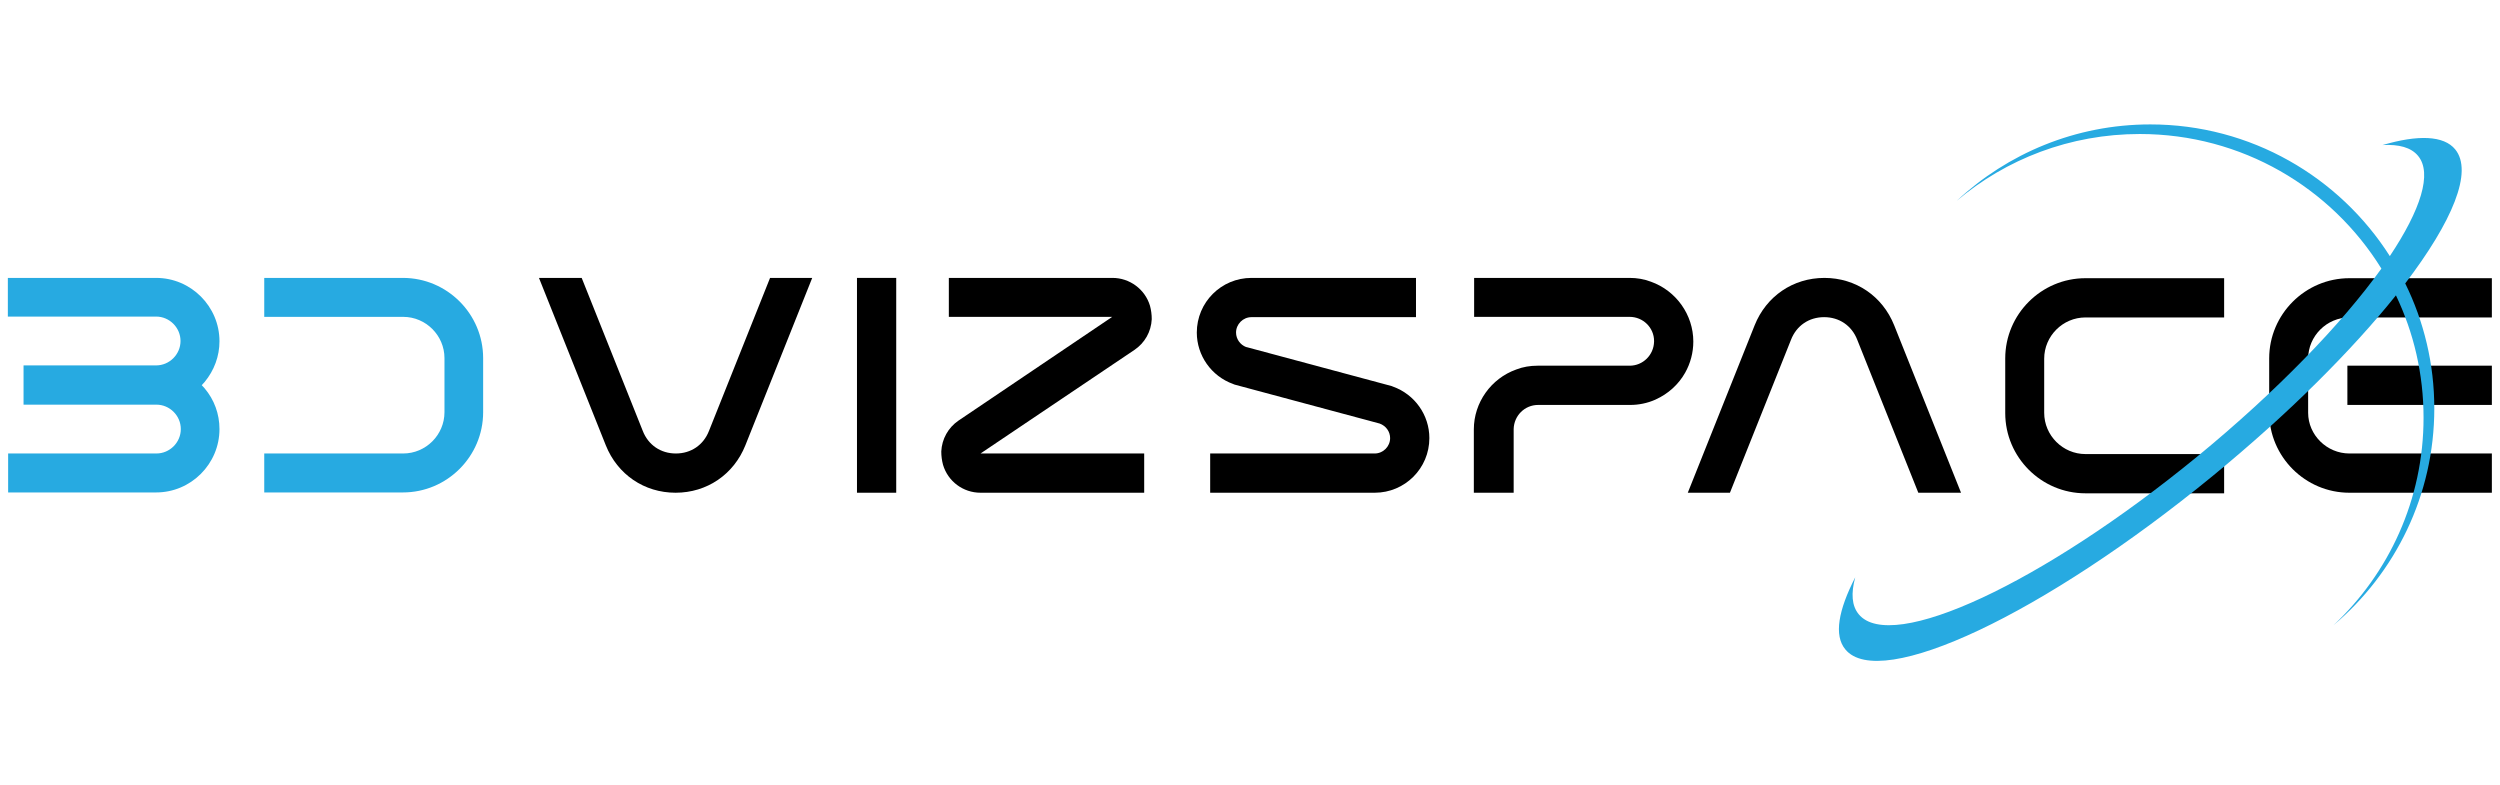<?xml version="1.0" encoding="utf-8"?>
<!-- Generator: Adobe Illustrator 28.2.0, SVG Export Plug-In . SVG Version: 6.00 Build 0)  -->
<svg version="1.1" id="Layer_1" xmlns="http://www.w3.org/2000/svg" xmlns:xlink="http://www.w3.org/1999/xlink" x="0px" y="0px"
	 viewBox="0 0 86 27" style="enable-background:new 0 0 86 27;" xml:space="preserve">
<style type="text/css">
	.st0{fill:#27AAE1;}
</style>
<g>
	<g>
		<path d="M20.01,9.56l2.1,5.26c0.19,0.49,0.62,0.78,1.14,0.78c0.52,0,0.95-0.29,1.14-0.78l2.1-5.26h1.45l-2.3,5.76
			c-0.4,1-1.32,1.63-2.4,1.63c-1.08,0-2-0.63-2.4-1.63l-2.3-5.76H20.01z"/>
		<path d="M30.83,9.56v7.39h-1.35V9.56H30.83z"/>
		<path d="M32.64,10.91V9.56h5.63c0.59,0,1.12,0.39,1.29,0.96c0.04,0.15,0.06,0.3,0.06,0.46c-0.02,0.43-0.24,0.82-0.6,1.06
			l-5.29,3.56c0,0,0,0,0,0h5.63v1.35h-5.63c-0.6,0-1.12-0.39-1.29-0.96c-0.04-0.15-0.06-0.3-0.06-0.46
			c0.02-0.43,0.24-0.82,0.59-1.06l5.29-3.57H32.64z"/>
		<path d="M47.46,14.57l-4.99-1.34l-0.05-0.02c-0.75-0.27-1.25-0.98-1.25-1.77c0-1.04,0.84-1.88,1.88-1.88h5.66v1.35h-5.66
			c-0.29,0-0.53,0.24-0.53,0.53c0,0.22,0.14,0.42,0.35,0.5l0.01,0l4.99,1.34l0.05,0.02c0.75,0.27,1.25,0.98,1.25,1.77
			c0,1.04-0.84,1.88-1.88,1.88h-5.66V15.6h5.66c0.29,0,0.53-0.24,0.53-0.53C47.82,14.85,47.68,14.65,47.46,14.57L47.46,14.57z"/>
		<path d="M52.89,12.58h3.17c0.46,0,0.83-0.37,0.84-0.83c0,0,0-0.01,0-0.01s0-0.01,0-0.01c0-0.46-0.38-0.83-0.84-0.83l-5.35,0V9.56
			h5.35c0.25,0,0.49,0.04,0.73,0.13c0.87,0.31,1.46,1.14,1.46,2.06c0,0.38-0.1,0.75-0.28,1.07c-0.23,0.41-0.59,0.73-1.01,0.92
			l-0.02,0.01c-0.27,0.12-0.57,0.18-0.86,0.18h-3.17c-0.46,0-0.83,0.37-0.84,0.83c0,0,0,0.01,0,0.01v2.18H50.7v-2.18
			c0-0.92,0.59-1.75,1.46-2.06C52.39,12.62,52.64,12.58,52.89,12.58z"/>
		<path d="M65.99,16.95l-2.1-5.26c-0.19-0.49-0.62-0.78-1.14-0.78c-0.52,0-0.95,0.29-1.14,0.78l-2.1,5.26h-1.45l2.3-5.76
			c0.4-1,1.32-1.63,2.4-1.63c1.08,0,2,0.63,2.4,1.63l2.3,5.76H65.99z"/>
		<path d="M68.98,12.33c0-1.52,1.24-2.76,2.76-2.76h4.77v1.35h-4.77c-0.78,0-1.42,0.64-1.42,1.42v1.86c0,0.78,0.64,1.42,1.42,1.42
			h4.77v1.35h-4.77c-1.52,0-2.76-1.24-2.76-2.76V12.33z"/>
		<path d="M80.82,15.6h4.9v1.35h-4.9c-1.52,0-2.76-1.24-2.76-2.76v-1.86c0-1.52,1.24-2.76,2.76-2.76h4.9v1.35h-4.9
			c-0.78,0-1.42,0.64-1.42,1.42v1.86C79.4,14.96,80.04,15.6,80.82,15.6z M80.75,13.93h4.97v-1.35h-4.97V13.93z"/>
		<path class="st0" d="M0.28,16.95V15.6h5.1c0.46,0,0.84-0.38,0.84-0.84c0-0.46-0.38-0.84-0.84-0.84H0.81v-1.35h4.56
			c0.46,0,0.84-0.38,0.84-0.84c0-0.46-0.38-0.84-0.84-0.84h-5.1V9.56h5.1c1.2,0,2.18,0.98,2.18,2.18c0,0.51-0.18,1-0.51,1.4
			l-0.1,0.11l0.1,0.11c0.33,0.39,0.51,0.88,0.51,1.4c0,1.2-0.98,2.18-2.18,2.18H0.28z"/>
		<path class="st0" d="M13.87,15.6c0.78,0,1.42-0.64,1.42-1.42v-1.86c0-0.78-0.64-1.42-1.42-1.42H9.09V9.56h4.77
			c1.52,0,2.76,1.24,2.76,2.76v1.86c0,1.52-1.24,2.76-2.76,2.76H9.09V15.6H13.87z"/>
	</g>
	<path class="st0" d="M84.46,5.14c-0.39-0.48-1.28-0.51-2.5-0.15c0.56-0.03,0.98,0.08,1.22,0.37c0.5,0.6,0.09,1.86-0.97,3.45
		c-1.73-2.72-4.78-4.53-8.24-4.53c-2.57,0-4.91,1-6.66,2.63c1.7-1.44,3.9-2.3,6.3-2.3c3.51,0,6.59,1.85,8.31,4.63
		c-1.37,1.91-3.6,4.22-6.34,6.47c-5.31,4.35-10.52,6.78-11.64,5.42c-0.24-0.29-0.27-0.72-0.12-1.27c-0.58,1.13-0.74,2-0.34,2.48
		c1.19,1.45,6.85-1.22,12.64-5.97c2.6-2.13,4.79-4.32,6.3-6.21c0.61,1.28,0.95,2.7,0.95,4.21c0,2.82-1.2,5.36-3.1,7.14
		c2.12-1.79,3.47-4.47,3.47-7.46c0-1.54-0.36-3-1-4.3C84.37,7.61,85.08,5.9,84.46,5.14z"/>
</g>
</svg>
